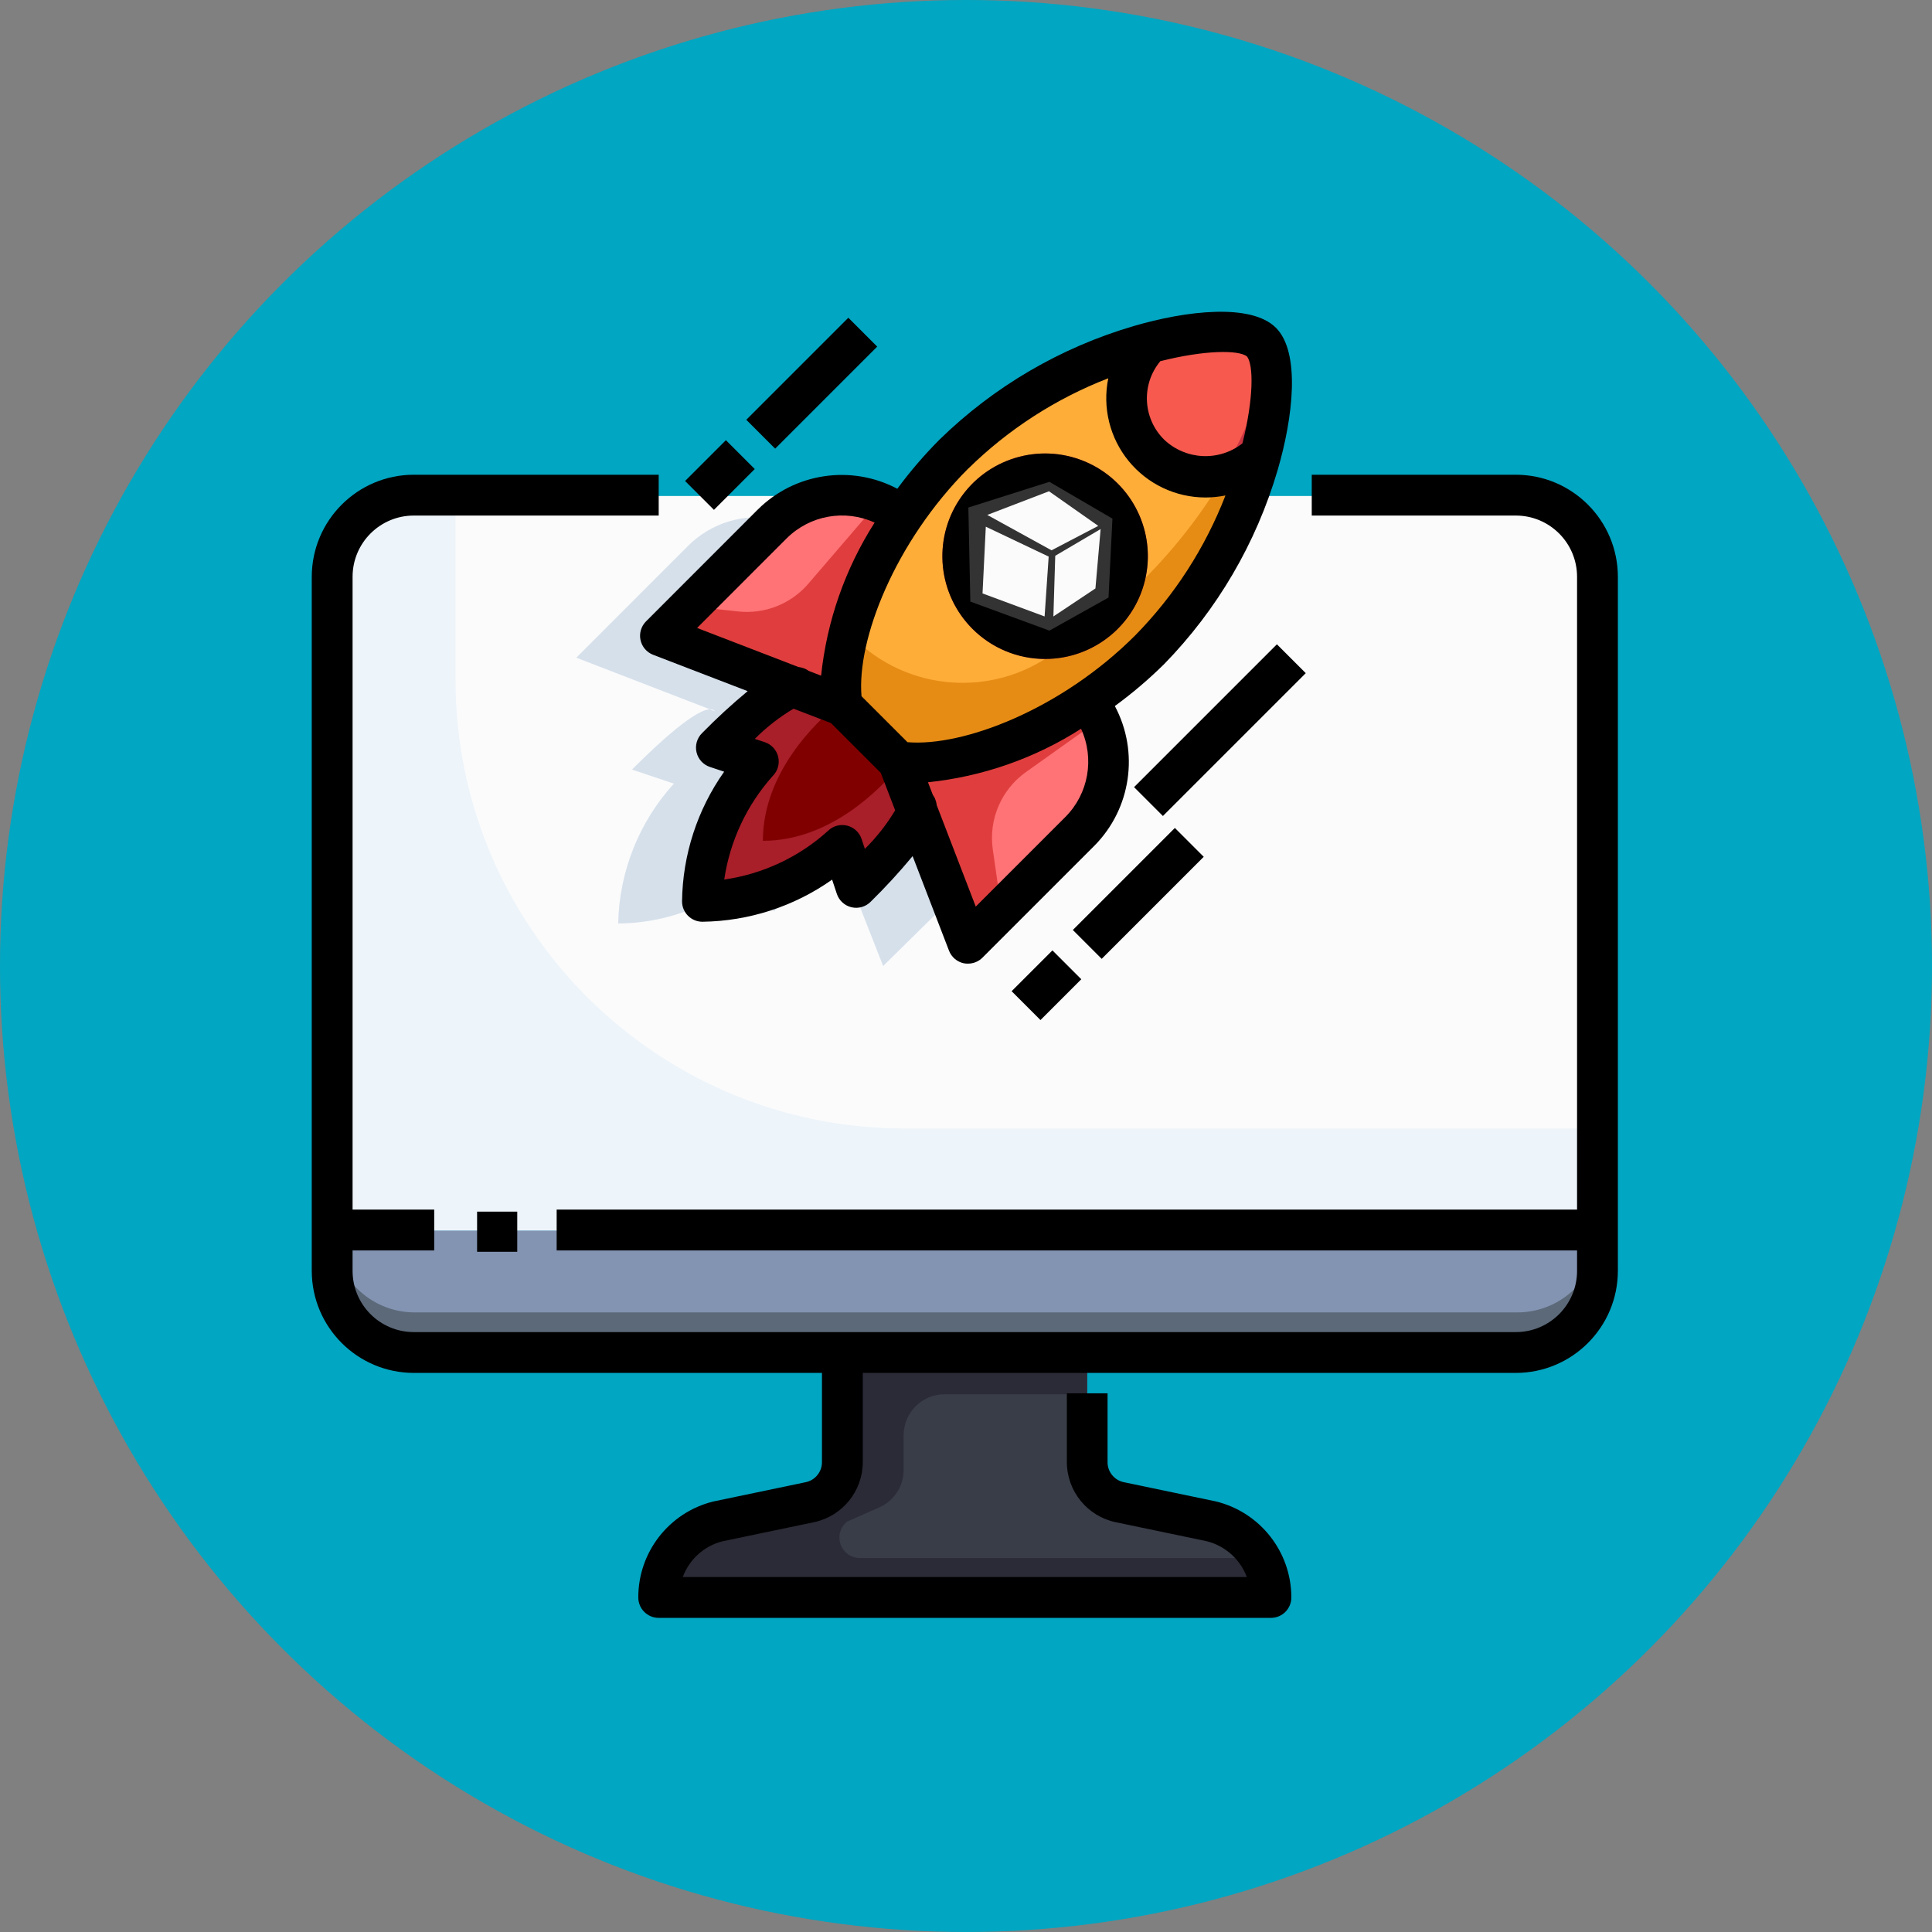 <svg width="100%" viewBox="0 0 818 818" version="1.1" xmlns="http://www.w3.org/2000/svg" xmlns:xlink="http://www.w3.org/1999/xlink">
    <rect x="0" y="0" width="818" height="818" fill="#808080" stroke="none"/>
    <title>Untitled 2</title>
    <g id="Page-1" stroke="none" stroke-width="1" fill="none" fill-rule="evenodd">
        <g id="icon" transform="translate(410, 204)" fill-rule="nonzero">
            <path d="M0,10.882 C0,10.882 0.28,24.156 0.839,50.705 L34.312,63 L59.344,48.998 L61,15.592 L34.312,0 C11.437,7.255 0,10.882 0,10.882 Z" id="Path" fill="#333333"></path>
            <polygon id="Path-2" fill="#FFC300" points="34.133 4 8 14.021 35.212 29 55 18.657"></polygon>
            <polygon id="Path-3" fill="#FFC300" points="7.384 19 6 47.258 32.28 57 34 31.656"></polygon>
            <polygon id="Path-4" fill="#FFC300" points="56 20 36.786 31.313 36 57 53.799 45.145"></polygon>
        </g>
        <circle id="Oval" fill="#00A6C2" cx="409" cy="409" r="409"></circle>
        <g id="07-Vision" transform="translate(132, 132)" fill-rule="nonzero">
            <path d="M406,545 L147,545 C147.014,529.721 157.364,516.404 172.123,512.673 L210.973,504.527 C218.992,502.865 224.734,495.76 224.7,487.54 L224.7,441 L328.3,441 L328.3,487.54 C328.266,495.76 334.008,502.865 342.027,504.527 L380.877,512.673 C395.636,516.404 405.986,529.721 406,545 Z" id="Path" fill="#393D48"></path>
            <path d="M545,112.556 L545,389 L9,389 L9,112.556 C9,93.471 24.482,78 43.581,78 L510.419,78 C529.518,78 545,93.471 545,112.556 Z" id="Path" fill="#FBFBFB"></path>
            <path d="M545,389 L545,406.333 C545,425.479 529.518,441 510.419,441 L43.581,441 C24.482,441 9,425.479 9,406.333 L9,389 L545,389 Z" id="Path" fill="#8394B2"></path>
            <path d="M510.419,423.667 L43.581,423.667 C24.482,423.667 9,408.146 9,389 L9,406.333 C9,425.479 24.482,441 43.581,441 L510.419,441 C529.518,441 545,425.479 545,406.333 L545,389 C545,408.146 529.518,423.667 510.419,423.667 Z" id="Path" fill="#5C6979"></path>
            <path d="M60.871,155.75 L60.871,78 L43.581,78 C24.482,78 9,93.471 9,112.556 L9,389 L545,389 L545,345.806 L251.065,345.806 C146.024,345.806 60.871,260.715 60.871,155.75 L60.871,155.75 Z" id="Path" fill="#EDF4FA"></path>
            <path d="M232.047,527.667 C228.379,527.668 225.111,525.344 223.897,521.87 C222.682,518.396 223.787,514.531 226.651,512.231 L240.283,506.217 C246.553,503.449 250.601,497.223 250.6,490.348 L250.6,475.667 C250.6,466.094 258.331,458.333 267.867,458.333 L328.3,458.333 L328.3,441 L224.7,441 L224.7,487.54 C224.734,495.76 218.992,502.865 210.973,504.527 L172.123,512.673 C157.364,516.404 147.014,529.721 147,545 L406,545 C405.975,538.872 404.257,532.872 401.036,527.667 L232.047,527.667 Z" id="Path" fill="#2B2B37"></path>
            <path d="M248.12,191.601 L255.047,209.7 L255.134,209.787 L256,211.952 C255.827,215.589 251.237,224.249 230.377,245.111 L224.402,227.28 C208.131,242.127 187.021,250.556 165,251 C165.448,228.979 173.88,207.87 188.726,191.601 L170.897,185.625 C191.757,164.763 200.416,160.173 204.053,160 L206.218,160.866 L206.305,160.953 L224.402,167.881 L248.12,191.601 Z" id="Path" fill="#A81E29"></path>
            <path d="M401.693,12.307 C407.363,17.976 407.624,36.981 401.345,60.53 C388.054,73.329 366.964,73.13 353.917,60.083 C340.87,47.036 340.671,25.946 353.47,12.655 C377.019,6.376 396.024,6.637 401.693,12.307 Z" id="Path" fill="#F7594E"></path>
            <circle id="Oval" fill="#FBFBFB" cx="311.5" cy="104.5" r="34.5"></circle>
            <path d="M249,86.018 C229.2,115.503 220.457,147.172 223.457,167 L205.543,160.04 L205.457,159.953 C204.948,159.295 204.13,158.963 203.314,159.083 L147,137.062 L194.049,89.394 C208.86,74.26 232.498,72.808 249,86.018 L249,86.018 Z" id="Path" fill="#FF7376"></path>
            <path d="M248,190.545 C267.743,193.545 299.416,184.802 328.992,165 C342.194,181.506 340.735,205.14 325.599,219.947 L277.941,267 L255.927,210.69 C256.047,209.873 255.715,209.056 255.057,208.547 L254.97,208.461 L248,190.545 Z" id="Path" fill="#FF7376"></path>
            <path d="M328.613,165.688 C299.254,185.634 267.832,194.442 248.24,191.419 L224.581,167.76 C221.558,148.081 230.366,116.651 250.312,87.387 C256.658,77.923 263.914,69.103 271.977,61.051 C295.066,38.592 323.506,22.397 354.604,14 C341.933,27.158 342.13,48.037 355.046,60.954 C367.963,73.87 388.842,74.067 402,61.396 C393.603,92.494 377.408,120.934 354.949,144.023 C346.897,152.086 338.077,159.342 328.613,165.688 L328.613,165.688 Z M287.166,79.961 C273.685,93.452 273.69,115.317 287.178,128.801 C300.666,142.285 322.53,142.285 336.018,128.801 C349.505,115.317 349.511,93.452 336.03,79.961 C322.526,66.497 300.673,66.501 287.174,79.97 L287.166,79.961 Z" id="Shape" fill="#FFAD39"></path>
            <path d="M249,86.413 C246.115,84.194 242.944,82.373 239.571,81 L210.249,115.137 C202.869,123.734 191.705,128.133 180.429,126.886 L159.137,124.526 L147,136.584 L203.306,158.218 C204.122,158.101 204.939,158.427 205.449,159.073 L205.534,159.159 L223.449,166 C220.449,146.52 229.191,115.393 249,86.413 Z" id="Path" fill="#E03E3E"></path>
            <path d="M302.4,194.876 L333,173.101 C331.695,170.221 330.057,167.502 328.119,165 C298.854,184.795 267.531,193.539 248,190.539 L254.886,208.456 L254.972,208.542 C255.623,209.051 255.951,209.869 255.833,210.685 L277.619,267 L291.942,252.709 L288.344,227.625 C286.524,214.951 291.944,202.323 302.4,194.876 L302.4,194.876 Z" id="Path" fill="#E03E3E"></path>
            <path d="M405.232,20 C405.235,20.647 405.159,21.291 405.004,21.92 C400.592,38.45 393.86,54.295 385,69 C391.223,67.715 396.951,64.731 401.526,60.39 C405.724,47.349 406.988,33.568 405.232,20 Z" id="Path" fill="#CB3541"></path>
            <path d="M338.65,125.877 C337.831,127.011 336.942,128.093 335.989,129.118 C333.25,131.786 330.077,133.974 326.604,135.59 C321.601,139.397 316.649,142.921 311.845,146.118 C285.085,163.981 249.212,159.679 227.487,136.002 C224.346,146.317 223.312,157.153 224.446,167.872 L248.123,191.422 C267.73,194.43 299.185,185.664 328.557,165.818 C338.026,159.496 346.853,152.27 354.913,144.245 C377.39,121.262 393.597,92.954 402,62 C397.489,66.333 391.84,69.312 385.702,70.595 C373.172,91.464 357.275,110.14 338.65,125.877 L338.65,125.877 Z" id="Path" fill="#E68C15"></path>
            <path d="M341.259,72.742 C328.819,60.301 310.108,56.58 293.853,63.312 C277.599,70.045 267,85.906 267,103.5 C267,121.094 277.599,136.955 293.853,143.688 C310.108,150.42 328.819,146.699 341.259,134.258 C358.247,117.271 358.247,89.729 341.259,72.742 Z M335.117,128.116 C321.524,141.698 299.495,141.693 285.909,128.103 C272.323,114.514 272.323,92.486 285.909,78.897 C299.495,65.307 321.524,65.302 335.117,78.884 C348.691,92.488 348.691,114.512 335.117,128.116 L335.117,128.116 Z" id="Shape" fill="#CB3541"></path>
            <path d="M344.105,110.959 C333.365,121.757 316.926,124.284 303.487,117.201 C290.048,110.119 282.711,95.063 285.36,80 C275.218,90.951 273.097,107.195 280.082,120.423 C287.066,133.65 301.612,140.936 316.277,138.552 C330.943,136.169 342.485,124.643 345,109.872 C344.679,110.214 344.444,110.617 344.105,110.959 Z" id="Path" fill="#C1CFE8"></path>
            <path d="M223.884,167.767 L221.865,167 C213.914,173.553 191,194.967 191,224 C220.033,224 241.447,201.086 248,193.135 L247.233,191.116 L223.884,167.767 Z" id="Path" fill="#800000"></path>
            <path d="M170,167.611 L172,168.411 C171.524,167.806 170.762,167.501 170,167.611 L170,167.611 Z" id="Path" fill="#D6E0EB"></path>
            <path d="M203,159.611 L205,160.411 C204.524,159.806 203.762,159.501 203,159.611 L203,159.611 Z" id="Path" fill="#D6E0EB"></path>
            <path d="M187.762,191.178 L170.035,185.224 C190.775,164.435 199.384,159.861 203,159.688 L146.437,137.838 L193.693,90.555 C194.72,89.603 195.795,88.704 196.913,87.862 C183.259,85.026 169.099,89.284 159.256,99.185 L112,146.467 L168.554,168.301 C169.374,168.182 170.195,168.511 170.707,169.164 L168.554,168.301 C164.938,168.473 156.329,173.047 135.589,193.836 L153.316,199.791 C138.555,216.009 130.174,237.051 129.735,259 C142.528,258.917 155.137,255.934 166.617,250.275 C165.756,250.275 165.007,250.37 164.172,250.37 C164.618,228.426 173.001,207.391 187.762,191.178 Z" id="Path" fill="#D6E0EB"></path>
            <path d="M195.626,254 C202.345,247.081 207.248,241.573 211,237 C205.32,240.617 199.287,243.61 193,245.931 L195.626,254 Z" id="Path" fill="#D6E0EB"></path>
            <path d="M255.389,211 C255.499,210.238 255.194,209.476 254.589,209 L255.389,211 Z" id="Path" fill="#D6E0EB"></path>
            <path d="M229,244.078 L241.921,277 L270,249.362 L254.967,211 C254.78,214.653 250.095,223.319 229,244.078 Z" id="Path" fill="#D6E0EB"></path>
            <path d="M310.524,147 C331.276,146.988 349.129,132.318 353.165,111.962 C357.201,91.606 346.296,71.234 327.118,63.305 C307.941,55.376 285.833,62.098 274.315,79.36 C262.798,96.623 265.078,119.617 279.762,134.281 C287.919,142.44 298.987,147.016 310.524,147 L310.524,147 Z M292.063,85.059 C302.257,74.872 318.779,74.875 328.968,85.067 C339.158,95.259 339.158,111.78 328.968,121.972 C318.779,132.164 302.257,132.167 292.063,121.98 C287.147,117.091 284.383,110.444 284.383,103.511 C284.383,96.578 287.147,89.931 292.063,85.042 L292.063,85.059 Z" id="Shape" fill="#000000"></path>
            <path d="M188.87,83.716 L141.524,131.088 C139.461,133.152 138.582,136.12 139.188,138.975 C139.794,141.83 141.802,144.185 144.526,145.234 L184.557,160.63 C177.802,166.229 171.341,172.174 165.201,178.442 C163.091,180.555 162.223,183.609 162.908,186.516 C163.593,189.423 165.733,191.769 168.565,192.717 L174.603,194.727 C163.24,210.804 157.023,229.951 156.774,249.637 C156.774,254.401 160.636,258.263 165.4,258.263 C185.086,258.014 204.233,251.797 220.311,240.434 L222.32,246.472 C223.269,249.304 225.614,251.444 228.521,252.129 C231.428,252.814 234.483,251.946 236.596,249.836 C242.862,243.696 248.804,237.236 254.399,230.48 L269.805,270.511 C270.852,273.234 273.205,275.243 276.058,275.85 C276.655,275.964 277.262,276.013 277.87,275.997 C280.157,275.996 282.351,275.087 283.968,273.47 L331.314,226.124 C346.886,210.441 350.418,186.44 340.026,166.935 C347.403,161.547 354.372,155.619 360.874,149.201 C383.352,126.175 399.847,97.994 408.919,67.121 C415.466,44.832 418.726,17.273 408.22,6.776 C397.714,-3.721 370.164,-0.469 347.901,6.078 C317.019,15.145 288.828,31.641 265.794,54.122 C259.334,60.612 253.361,67.569 247.921,74.935 C228.436,64.629 204.514,68.187 188.87,83.716 Z M201.101,95.913 C210.91,86.164 225.734,83.515 238.312,89.262 C225.827,108.813 218.068,131.004 215.653,154.075 L210.4,152.056 C209.951,151.729 209.475,151.44 208.977,151.194 C208.033,150.799 207.041,150.532 206.027,150.4 L163.149,133.874 L201.101,95.913 Z M234.189,227.444 L232.783,223.209 C231.836,220.373 229.489,218.23 226.579,217.545 C223.669,216.859 220.612,217.73 218.499,219.845 C206.25,230.906 190.978,238.06 174.638,240.391 C177.043,224.074 184.187,208.822 195.184,196.53 C197.299,194.417 198.169,191.36 197.484,188.45 C196.799,185.54 194.656,183.193 191.82,182.246 L187.585,180.84 C192.492,175.91 197.998,171.615 203.974,168.057 L219.828,174.146 L240.917,195.236 L247.007,211.09 C243.424,217.058 239.107,222.552 234.155,227.444 L234.189,227.444 Z M319.083,213.893 L281.13,251.845 L264.621,208.942 C264.488,207.934 264.224,206.948 263.836,206.009 C263.589,205.511 263.301,205.035 262.973,204.586 L260.903,199.212 C283.975,196.817 306.167,189.06 325.707,176.562 C331.521,189.167 328.878,204.058 319.083,213.893 L319.083,213.893 Z M395.963,18.912 C398.818,22.518 398.775,36.905 394.04,55.726 C384.117,63.491 370.002,62.808 360.874,54.122 C351.809,45.146 351.113,30.73 359.27,20.922 C378.065,16.187 392.409,16.1 395.963,18.912 Z M278.016,66.353 C294.959,49.732 315.11,36.736 337.24,28.159 C334.702,40.535 337.865,53.396 345.854,63.183 C353.843,72.97 365.811,78.644 378.445,78.636 C381.27,78.628 384.087,78.339 386.855,77.773 C378.289,99.902 365.298,120.051 348.677,136.988 C317.237,168.436 275.843,184.212 252.226,182.237 L232.766,162.778 C230.722,139.144 246.567,97.776 278.016,66.318 L278.016,66.353 Z" id="Shape" fill="#000000"></path>
            <path d="M509.797,69 L423.391,69 L423.391,86.286 L509.797,86.286 C524.113,86.286 535.719,97.894 535.719,112.214 L535.719,380.143 L103.688,380.143 L103.688,397.429 L535.719,397.429 L535.719,406.071 C535.719,420.391 524.113,432 509.797,432 L43.203,432 C28.887,432 17.281,420.391 17.281,406.071 L17.281,397.429 L51.844,397.429 L51.844,380.143 L17.281,380.143 L17.281,112.214 C17.281,97.894 28.887,86.286 43.203,86.286 L146.891,86.286 L146.891,69 L43.203,69 C19.355,69.029 0.029,88.36 0,112.214 L0,406.071 C0.029,429.926 19.355,449.257 43.203,449.286 L216.016,449.286 L216.016,487.098 C216.012,491.203 213.124,494.739 209.103,495.56 L169.892,503.753 C151.274,508.413 138.224,525.16 138.25,544.357 C138.25,549.13 142.119,553 146.891,553 L406.109,553 C410.881,553 414.75,549.13 414.75,544.357 C414.738,525.031 401.507,508.222 382.728,503.675 L343.845,495.56 C339.825,494.739 336.936,491.203 336.933,487.098 L336.933,457.929 L319.703,457.929 L319.703,487.098 C319.747,499.358 328.332,509.928 340.32,512.482 L378.865,520.529 C386.698,522.476 393.071,528.155 395.905,535.714 L157.087,535.714 C159.841,528.236 166.09,522.586 173.806,520.598 L212.689,512.482 C224.673,509.924 233.254,499.355 233.297,487.098 L233.297,449.286 L509.797,449.286 C533.645,449.257 552.971,429.926 553,406.071 L553,112.214 C552.971,88.36 533.645,69.029 509.797,69 Z" id="Path" fill="#000000"></path>
            <rect id="Rectangle" fill="#000000" x="70" y="381" width="17" height="17"></rect>
            <polygon id="Rectangle" fill="#000000" transform="translate(384.504, 177.14) rotate(-45) translate(-384.504, -177.14) " points="341.737 168.499 427.271 168.499 427.271 185.78 341.737 185.78"></polygon>
            <polygon id="Rectangle" fill="#000000" transform="translate(349.945, 246.258) rotate(-45) translate(-349.945, -246.258) " points="319.397 237.618 380.494 237.618 380.494 254.899 319.397 254.899"></polygon>
            <polygon id="Rectangle" fill="#000000" transform="translate(311.066, 285.138) rotate(-45) translate(-311.066, -285.138) " points="298.848 276.497 323.284 276.497 323.284 293.778 298.848 293.778"></polygon>
            <polygon id="Rectangle" fill="#000000" transform="translate(211.692, 30.243) rotate(-45) translate(-211.692, -30.243) " points="181.143 21.603 242.241 21.603 242.241 38.884 181.143 38.884"></polygon>
            <polygon id="Rectangle" fill="#000000" transform="translate(172.812, 69.123) rotate(-45) translate(-172.812, -69.123) " points="160.595 60.482 185.03 60.482 185.03 77.763 160.595 77.763"></polygon>
        </g>
        <g id="icon" transform="translate(410, 204)" fill-rule="nonzero">
            <path d="M0,10.882 C0,10.882 0.28,24.156 0.839,50.705 L34.312,63 L59.344,48.998 L61,15.592 L34.312,0 C11.437,7.255 0,10.882 0,10.882 Z" id="Path" fill="#333333"></path>
            <polygon id="Path-2" fill="#FBFBFB" points="34.133 4 8 14.021 35.212 29 55 18.657"></polygon>
            <polygon id="Path-3" fill="#FBFBFB" points="7.384 19 6 47.258 32.28 57 34 31.656"></polygon>
            <polygon id="Path-4" fill="#FBFBFB" points="56 20 36.786 31.313 36 57 53.799 45.145"></polygon>
        </g>
    </g>
    </svg>